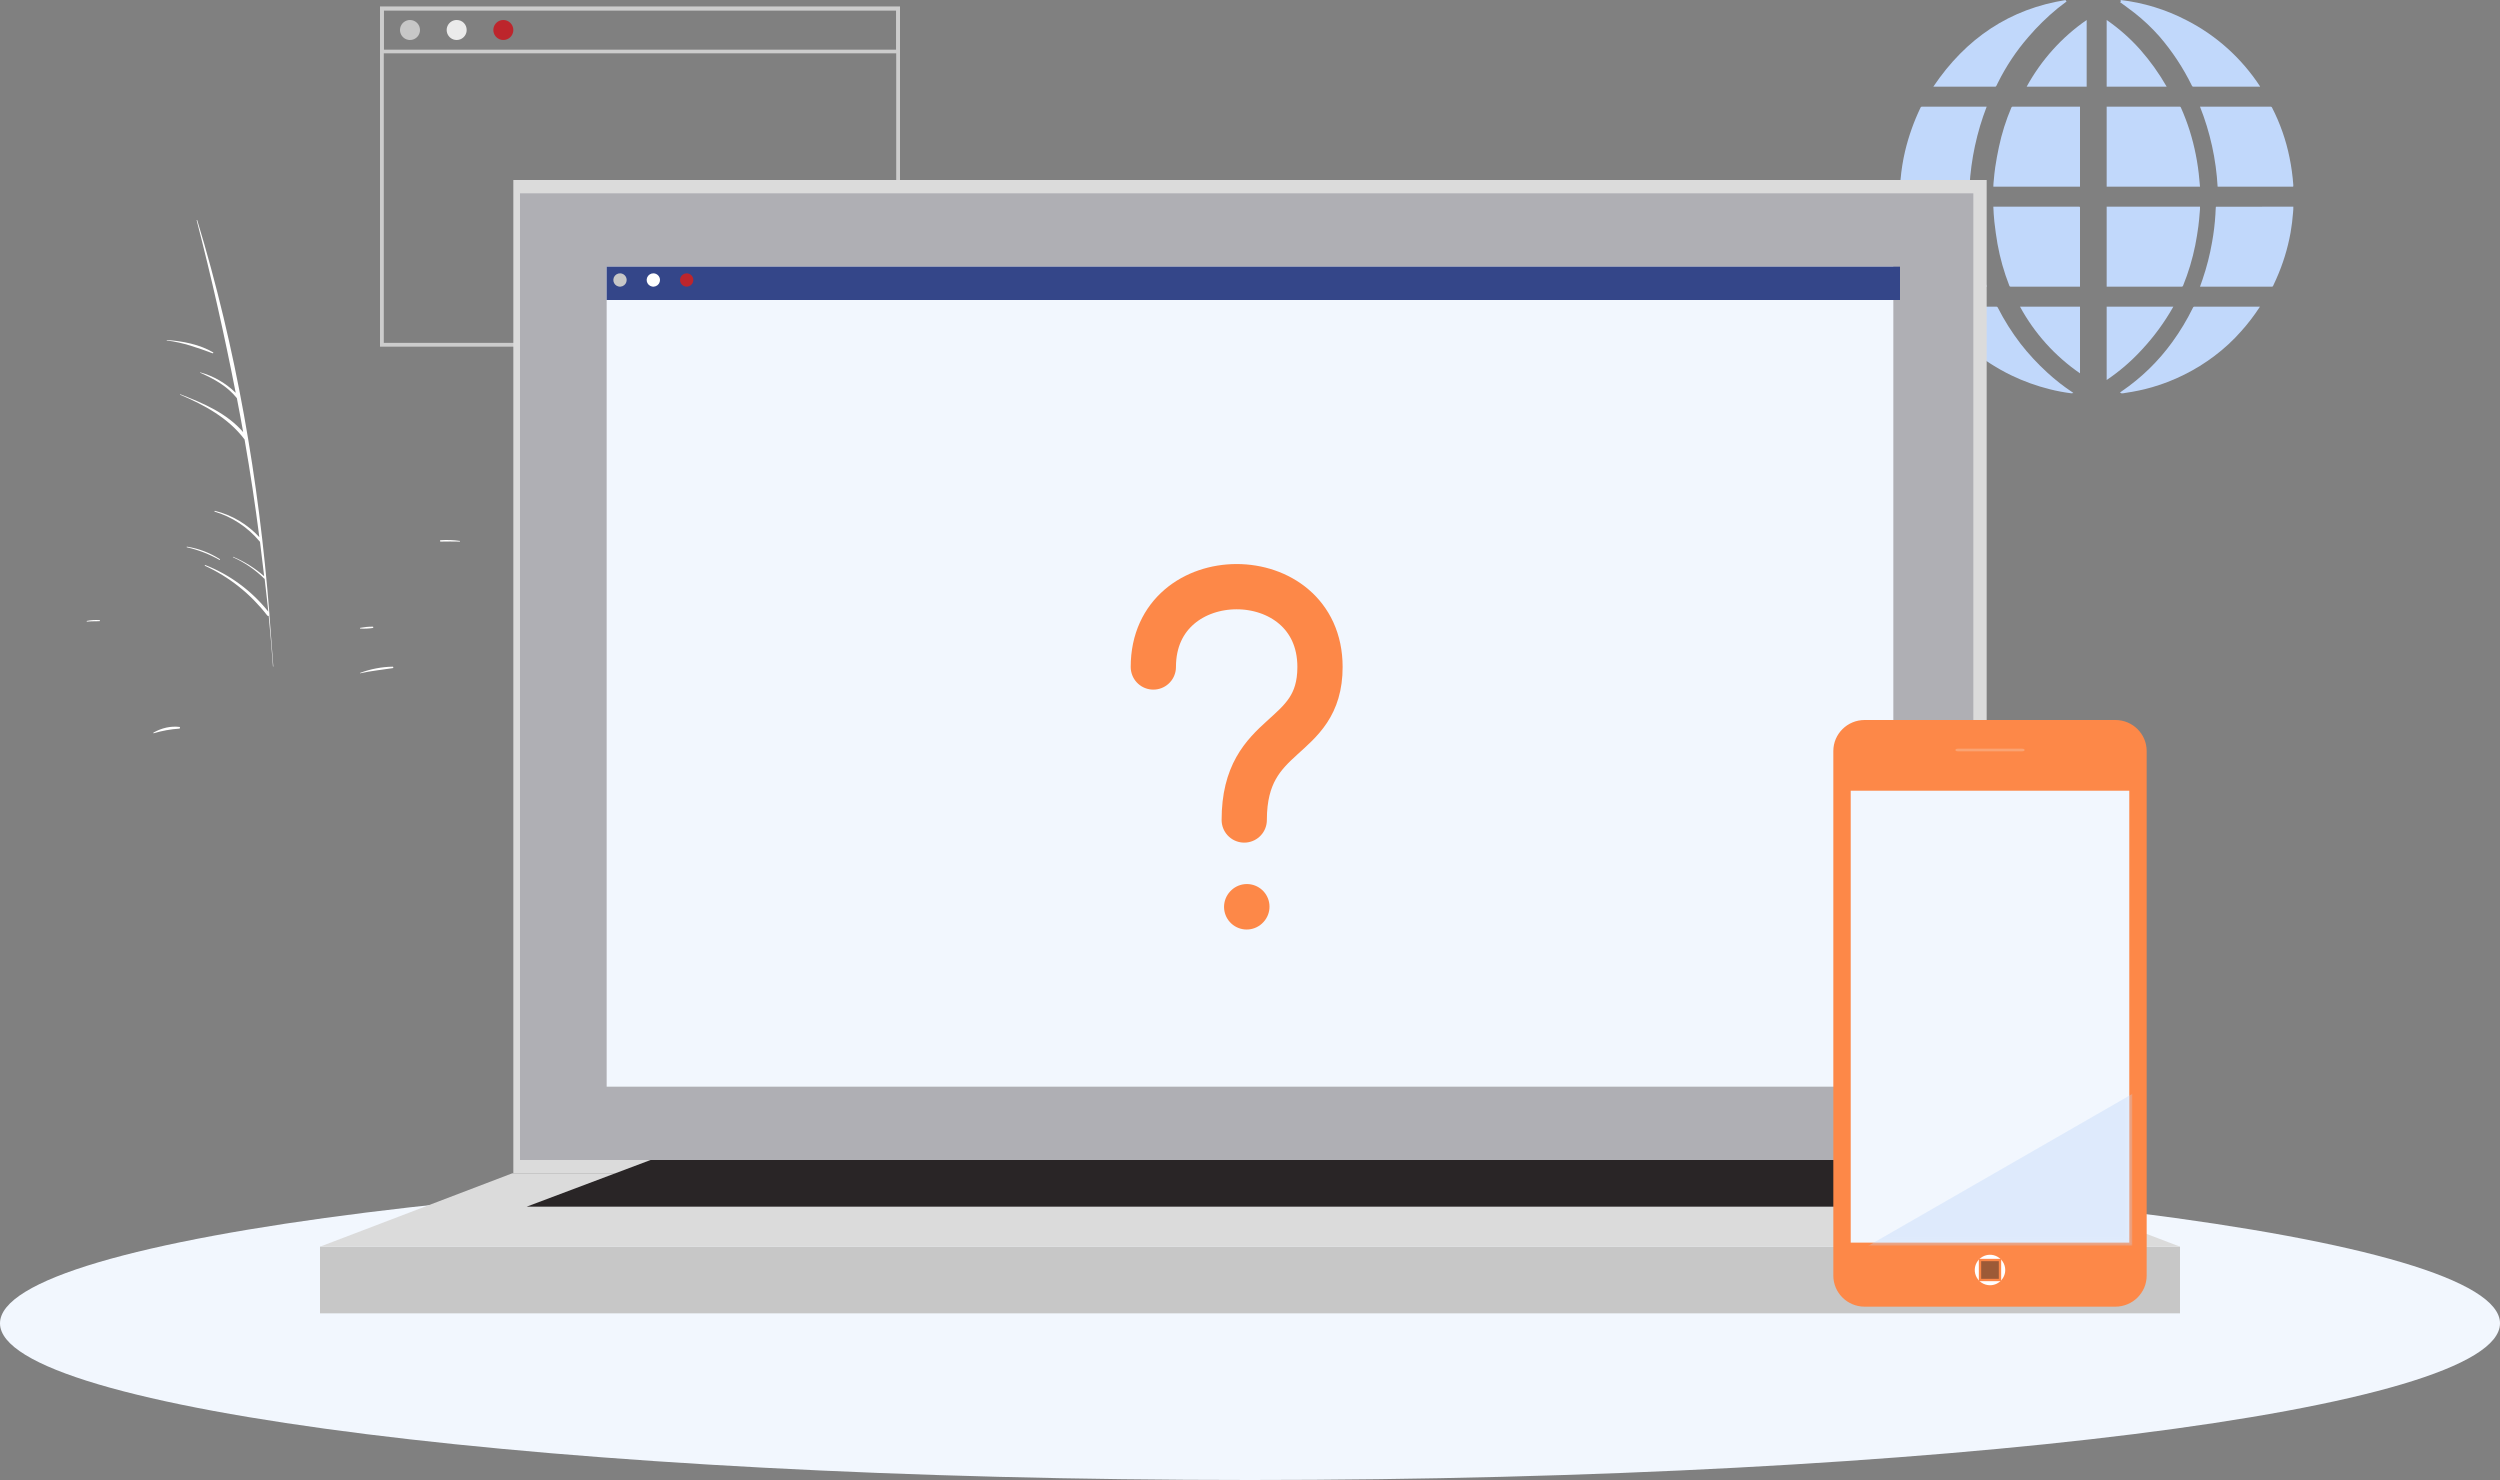 <svg width="375" height="222" viewBox="0 0 375 222" fill="none" xmlns="http://www.w3.org/2000/svg">
<rect x="0" y="0" width="375" height="222" fill="#808080" stroke="none"/>
<path d="M40.412 92.219C40.431 92.169 40.431 92.114 40.412 92.064C38.847 72.111 35.418 52.22 29.586 33.037C29.586 32.979 29.48 32.997 29.497 33.037C31.716 41.623 33.67 50.253 35.357 58.927C33.857 57.457 32.026 56.4 30.03 55.852C30.022 55.852 30.015 55.855 30.01 55.861C30.005 55.866 30.002 55.873 30.002 55.881C30.002 55.889 30.005 55.896 30.01 55.901C30.015 55.907 30.022 55.91 30.03 55.91C32.094 56.835 34.069 57.904 35.529 59.72C35.856 61.444 36.178 63.122 36.478 64.823C33.986 61.95 30.523 60.502 27.044 59.14C27 59.14 26.972 59.203 27.044 59.22C30.646 60.743 34.258 62.697 36.683 65.915C37.534 70.789 38.274 75.676 38.903 80.576C37.098 78.621 34.785 77.25 32.244 76.628C32.166 76.628 32.122 76.725 32.205 76.748C34.826 77.531 37.17 79.087 38.952 81.225C38.965 81.24 38.98 81.252 38.997 81.26C39.219 82.984 39.43 84.708 39.624 86.432C38.23 85.21 36.657 84.226 34.963 83.518C34.956 83.521 34.949 83.526 34.945 83.533C34.941 83.54 34.938 83.548 34.938 83.556C34.938 83.564 34.941 83.572 34.945 83.578C34.949 83.585 34.956 83.59 34.963 83.593C36.689 84.368 38.271 85.452 39.635 86.794C39.635 86.794 39.674 86.794 39.696 86.823C39.879 88.466 40.068 90.11 40.251 91.754C37.737 88.607 34.474 86.195 30.784 84.754C30.77 84.751 30.756 84.754 30.744 84.761C30.732 84.768 30.722 84.779 30.717 84.793C30.712 84.806 30.711 84.821 30.715 84.835C30.72 84.849 30.728 84.861 30.74 84.869C34.383 86.534 37.585 89.085 40.073 92.305C40.099 92.343 40.135 92.371 40.177 92.386C40.219 92.4 40.264 92.4 40.306 92.386C40.55 94.911 40.763 97.439 40.944 99.972C40.944 100.006 41 100.012 41 99.972C40.811 97.394 40.615 94.809 40.412 92.219Z" fill="white"/>
<path d="M31.964 52.85C29.966 51.674 27.43 51.167 25.043 51C24.986 51 24.986 51.069 25.043 51.074C27.522 51.389 29.623 52.161 31.884 52.993C31.964 53.032 32.05 52.904 31.964 52.85Z" fill="white"/>
<path d="M32.978 83.874C31.456 82.908 29.783 82.272 28.047 82C27.987 82 27.982 82.096 28.047 82.102C29.749 82.48 31.396 83.119 32.94 84C32.953 83.999 32.965 83.994 32.975 83.985C32.985 83.976 32.993 83.964 32.997 83.951C33.001 83.937 33.001 83.923 32.998 83.909C32.994 83.895 32.987 83.883 32.978 83.874Z" fill="white"/>
<path d="M68.968 81.136C68.013 81.001 67.046 80.966 66.084 81.033C65.969 81.033 65.975 81.239 66.084 81.239C67.047 81.239 68.004 81.199 68.968 81.239C68.977 81.234 68.985 81.227 68.991 81.218C68.997 81.209 69 81.198 69 81.187C69 81.177 68.997 81.166 68.991 81.157C68.985 81.148 68.977 81.141 68.968 81.136Z" fill="white"/>
<path d="M58.888 100C57.219 100.036 55.57 100.352 54.017 100.934C53.979 100.934 54.017 101.006 54.017 101C55.626 100.631 57.254 100.482 58.875 100.226C58.891 100.227 58.906 100.225 58.921 100.22C58.936 100.215 58.949 100.207 58.961 100.197C58.972 100.187 58.982 100.175 58.988 100.162C58.995 100.148 58.999 100.134 59 100.119C59.001 100.104 58.998 100.089 58.993 100.075C58.988 100.061 58.98 100.048 58.969 100.037C58.959 100.026 58.947 100.017 58.932 100.011C58.918 100.004 58.903 100.001 58.888 100Z" fill="white"/>
<path d="M55.917 94C55.289 93.997 54.662 94.055 54.044 94.171C53.982 94.171 53.988 94.286 54.044 94.286C54.67 94.32 55.297 94.291 55.917 94.2C56.03 94.177 56.025 94.006 55.917 94Z" fill="white"/>
<path d="M26.942 109.04C25.615 108.886 24.282 109.175 23.015 109.893C22.982 109.893 23.015 110.009 23.015 109.999C24.306 109.614 25.611 109.378 26.921 109.292C27.014 109.263 27.03 109.06 26.942 109.04Z" fill="white"/>
<path d="M14.933 93.02C14.299 92.972 13.662 93.01 13.04 93.134C13.028 93.138 13.018 93.145 13.011 93.155C13.004 93.165 13 93.176 13 93.188C13 93.2 13.004 93.212 13.011 93.222C13.018 93.232 13.028 93.239 13.04 93.243C13.665 93.18 14.279 93.203 14.904 93.18C14.925 93.184 14.947 93.179 14.965 93.166C14.983 93.154 14.995 93.135 14.999 93.114C15.002 93.093 14.998 93.071 14.985 93.053C14.973 93.036 14.954 93.024 14.933 93.02Z" fill="white"/>
<path d="M298 16.002C296.521 19.837 295.651 23.887 295.423 28H285.129H285V27.71L285.084 26.895C285.209 25.482 285.433 24.079 285.755 22.699C286.294 20.439 287.072 18.245 288.074 16.156C288.093 16.105 288.128 16.062 288.173 16.034C288.219 16.006 288.273 15.995 288.325 16.002H297.983H298Z" fill="#C1D8FB"/>
<path d="M298 42.999H288.184C288.132 43.004 288.08 42.992 288.037 42.963C287.993 42.934 287.96 42.891 287.944 42.841C286.81 40.433 285.992 37.883 285.51 35.258C285.266 33.995 285.106 32.717 285.029 31.432C285.029 31.391 285.029 31.344 285 31.303V31H285.16H295.509C295.698 31 295.692 31 295.704 31.198C295.772 32.068 295.83 32.948 295.91 33.817C296.046 35.203 296.266 36.578 296.568 37.936C296.923 39.597 297.388 41.232 297.96 42.83C297.966 42.888 297.977 42.94 298 42.999Z" fill="#C1D8FB"/>
<path d="M338.972 46.007C338.972 46.064 338.916 46.109 338.894 46.148C338.077 47.398 337.167 48.583 336.17 49.693C334.969 51.056 333.632 52.293 332.181 53.384C330.757 54.463 329.236 55.405 327.637 56.198C326.097 56.97 324.49 57.599 322.835 58.077C321.523 58.453 320.186 58.738 318.835 58.932L318.443 59H318.213L318 58.871L318.258 58.691C321.192 56.688 323.759 54.19 325.844 51.308C327.024 49.683 328.06 47.959 328.943 46.154C328.958 46.105 328.99 46.063 329.033 46.035C329.076 46.007 329.127 45.995 329.178 46.002H339L338.972 46.007Z" fill="#C1D8FB"/>
<path d="M330 28H316V16.001H316.163H326.924C326.972 15.996 327.02 16.007 327.059 16.033C327.099 16.06 327.127 16.099 327.14 16.144C328.147 18.404 328.894 20.767 329.366 23.189C329.619 24.448 329.799 25.721 329.907 27C329.942 27.309 329.971 27.646 330 28Z" fill="#C1D8FB"/>
<path d="M330 31C330 31.288 330 31.588 329.959 31.871C329.901 32.559 329.849 33.254 329.756 33.936C329.622 34.884 329.482 35.837 329.29 36.778C328.875 38.844 328.268 40.866 327.476 42.816C327.463 42.873 327.43 42.923 327.383 42.957C327.335 42.991 327.277 43.005 327.22 42.998H316V31H330Z" fill="#C1D8FB"/>
<path d="M312 16.029V28H299C299 27.693 299.028 27.398 299.061 27.102C299.127 26.432 299.177 25.762 299.282 25.097C299.442 24.086 299.608 23.069 299.835 22.063C300.263 20.033 300.887 18.052 301.698 16.149C301.713 16.102 301.743 16.062 301.784 16.035C301.824 16.008 301.872 15.996 301.92 16.001H312V16.029Z" fill="#C1D8FB"/>
<path d="M312 31.177C312 35.059 312 38.942 312 42.827V42.998H301.622C301.571 43.005 301.52 42.993 301.477 42.962C301.434 42.932 301.404 42.886 301.391 42.833C300.603 40.823 300.011 38.732 299.625 36.593C299.432 35.494 299.283 34.382 299.156 33.271C299.068 32.547 299.046 31.812 299.002 31.077C298.999 31.052 298.999 31.026 299.002 31H311.818C311.967 30.995 312 31.036 312 31.177Z" fill="#C1D8FB"/>
<path d="M343.977 28H332.643C332.413 23.888 331.521 19.838 330 16.002H340.565C340.617 15.995 340.67 16.006 340.715 16.033C340.759 16.059 340.794 16.101 340.812 16.149C342.022 18.51 342.901 21.021 343.426 23.614C343.709 24.994 343.901 26.391 344 27.796L343.977 28Z" fill="#C1D8FB"/>
<path d="M344 31C344 31.28 344 31.543 343.965 31.806C343.89 32.845 343.763 33.88 343.583 34.906C343.154 37.289 342.438 39.612 341.45 41.825C341.298 42.181 341.121 42.532 340.963 42.888C340.952 42.923 340.929 42.954 340.898 42.974C340.867 42.995 340.829 43.003 340.792 42.999H330C330.129 42.631 330.259 42.275 330.382 41.913C331.007 40.083 331.486 38.206 331.815 36.302C332.064 34.921 332.231 33.527 332.315 32.127C332.315 31.794 332.356 31.461 332.368 31.134C332.368 31.047 332.368 31 332.491 31.012C332.526 31.015 332.562 31.015 332.597 31.012L344 31Z" fill="#C1D8FB"/>
<path d="M339 12.946V12.998H338.852C335.576 12.998 332.3 12.998 329.024 12.998C328.974 13.005 328.924 12.994 328.88 12.967C328.837 12.941 328.803 12.901 328.785 12.853C327.479 10.183 325.84 7.697 323.908 5.459C322.768 4.168 321.515 2.986 320.165 1.928C319.493 1.404 318.798 0.909 318.114 0.402L318 0.315L318.137 0.216C318.137 0.157 318.097 0.087 318.068 0C321.535 0.398 324.903 1.432 328.01 3.053C332.45 5.32 336.237 8.73 339 12.946Z" fill="#C1D8FB"/>
<path d="M311 58.955C310.906 58.983 310.809 58.999 310.711 59C309.618 58.861 308.534 58.656 307.466 58.387C305.472 57.89 303.537 57.191 301.692 56.3C299.581 55.276 297.602 54.011 295.797 52.531C294.514 51.485 293.33 50.329 292.258 49.078C291.456 48.131 290.718 47.135 290.046 46.096C290.026 46.067 290.011 46.035 290 46.001H290.162C293.257 46.001 296.346 46.001 299.44 46.001C299.49 45.997 299.54 46.009 299.582 46.035C299.623 46.062 299.655 46.101 299.671 46.147C300.639 48.047 301.781 49.859 303.084 51.558C304.289 53.103 305.626 54.546 307.079 55.873C308.276 56.975 309.562 57.982 310.925 58.882L311 58.955Z" fill="#C1D8FB"/>
<path d="M310 0.207C309.585 0.526 309.102 0.886 308.631 1.265C307.057 2.555 305.594 3.988 304.259 5.549C302.452 7.623 300.911 9.937 299.675 12.433C299.596 12.592 299.529 12.758 299.439 12.905C299.423 12.931 299.403 12.952 299.378 12.969C299.354 12.985 299.327 12.996 299.299 13C299.136 13 298.973 13 298.81 13H290C294.91 5.702 301.504 1.312 309.899 0C309.899 0.041 309.86 0.083 309.837 0.118L310 0.207Z" fill="#C1D8FB"/>
<path d="M326 46C324.694 48.319 323.122 50.471 321.316 52.412C319.73 54.151 317.945 55.691 316 57V46H326Z" fill="#C1D8FB"/>
<path d="M312 46V56C308.256 53.425 305.172 49.999 303 46H312Z" fill="#C1D8FB"/>
<path d="M325 13H316V3C317.846 4.271 319.542 5.771 321.05 7.468C322.543 9.165 323.866 11.018 325 13Z" fill="#C1D8FB"/>
<path d="M313 3V13H304C306.202 8.983 309.284 5.558 313 3Z" fill="#C1D8FB"/>
<path d="M135 52H57V1H135V52ZM57.568 51.43H134.432V1.57H57.568V51.43Z" fill="#CCCCCC"/>
<path d="M135 8H57V1H135V8ZM57.568 7.451H134.432V1.549H57.568V7.451Z" fill="#CCCCCC"/>
<path d="M63 4.5C63 4.797 62.912 5.087 62.747 5.333C62.582 5.58 62.348 5.772 62.074 5.886C61.8 5.999 61.498 6.029 61.207 5.971C60.916 5.913 60.649 5.77 60.439 5.561C60.23 5.351 60.087 5.084 60.029 4.793C59.971 4.502 60.001 4.2 60.114 3.926C60.228 3.652 60.42 3.418 60.667 3.253C60.913 3.088 61.203 3 61.5 3C61.898 3 62.279 3.158 62.561 3.439C62.842 3.721 63 4.102 63 4.5Z" fill="#C7C7C7"/>
<path d="M70 4.5C70 4.798 69.911 5.089 69.745 5.336C69.579 5.583 69.344 5.776 69.068 5.888C68.792 6.001 68.49 6.029 68.198 5.969C67.906 5.909 67.639 5.764 67.43 5.552C67.222 5.339 67.081 5.07 67.026 4.777C66.971 4.485 67.004 4.182 67.121 3.909C67.239 3.635 67.435 3.403 67.685 3.241C67.935 3.079 68.227 2.995 68.525 3C68.721 3 68.915 3.039 69.095 3.115C69.276 3.191 69.439 3.301 69.577 3.441C69.714 3.581 69.822 3.746 69.895 3.928C69.967 4.11 70.003 4.304 70 4.5Z" fill="#EBEBEB"/>
<path d="M77 4.5C77 4.797 76.912 5.087 76.747 5.333C76.582 5.58 76.348 5.772 76.074 5.886C75.8 5.999 75.498 6.029 75.207 5.971C74.916 5.913 74.649 5.77 74.439 5.561C74.23 5.351 74.087 5.084 74.029 4.793C73.971 4.502 74.001 4.2 74.114 3.926C74.228 3.652 74.42 3.418 74.667 3.253C74.913 3.088 75.203 3 75.5 3C75.898 3 76.279 3.158 76.561 3.439C76.842 3.721 77 4.102 77 4.5Z" fill="#BD252C"/>
<path d="M187.5 222C291.053 222 375 211.479 375 198.5C375 185.521 291.053 175 187.5 175C83.947 175 0 185.521 0 198.5C0 211.479 83.947 222 187.5 222Z" fill="#F2F7FE"/>
<path d="M298 27H77V176H298V27Z" fill="#DBDBDB"/>
<path d="M296 29H78V174H296V29Z" fill="#AFAFB4"/>
<path d="M327 187H48V197H327V187Z" fill="#C7C7C7"/>
<path d="M48 187L76.829 176H298.171L327 187H48Z" fill="#DBDBDB"/>
<path d="M79 181L97.589 174H276.411L295 181H79Z" fill="#292526"/>
<path d="M284 40H91V163H284V40Z" fill="#F2F7FE"/>
<path d="M285 40H91V45H285V40Z" fill="#344689"/>
<path d="M94 42C94 42.199 93.941 42.393 93.83 42.558C93.719 42.723 93.561 42.851 93.377 42.926C93.193 43.001 92.99 43.02 92.796 42.979C92.601 42.938 92.423 42.841 92.284 42.698C92.145 42.556 92.052 42.376 92.016 42.18C91.981 41.984 92.004 41.783 92.083 41.6C92.163 41.418 92.295 41.264 92.462 41.157C92.63 41.05 92.826 40.995 93.024 41C93.285 41.007 93.534 41.115 93.716 41.302C93.898 41.489 94 41.739 94 42Z" fill="#C7C7C7"/>
<path d="M99 42C99 42.199 98.941 42.393 98.83 42.558C98.719 42.723 98.561 42.851 98.377 42.926C98.193 43.001 97.99 43.02 97.796 42.979C97.601 42.938 97.423 42.841 97.284 42.698C97.145 42.556 97.052 42.376 97.016 42.18C96.981 41.984 97.004 41.783 97.083 41.6C97.163 41.418 97.295 41.264 97.462 41.157C97.63 41.05 97.826 40.995 98.024 41C98.285 41.007 98.534 41.115 98.716 41.302C98.898 41.489 99 41.739 99 42Z" fill="white"/>
<path d="M104 42C104 42.198 103.941 42.391 103.831 42.556C103.722 42.72 103.565 42.848 103.383 42.924C103.2 43 102.999 43.019 102.805 42.981C102.611 42.942 102.433 42.847 102.293 42.707C102.153 42.567 102.058 42.389 102.019 42.195C101.981 42.001 102 41.8 102.076 41.617C102.152 41.435 102.28 41.278 102.444 41.169C102.609 41.059 102.802 41 103 41C103.265 41 103.52 41.105 103.707 41.293C103.895 41.48 104 41.735 104 42Z" fill="#BD252C"/>
<path d="M279.698 108.303H317.302C319.732 108.303 321.697 110.255 321.697 112.656V191.344C321.697 193.745 319.732 195.697 317.302 195.697H279.698C277.268 195.697 275.303 193.745 275.303 191.344V112.656C275.303 110.255 277.268 108.303 279.698 108.303Z" fill="#FD8848" stroke="#FD8848" stroke-width="0.607"/>
<path d="M277.303 186.697V118.303H319.697V186.697H277.303Z" fill="#F2F7FE" stroke="#FD8848" stroke-width="0.607"/>
<mask id="mask0_2952_11362" style="mask-type:luminance" maskUnits="userSpaceOnUse" x="277" y="118" width="43" height="69">
<path d="M277.303 186.697V118.303H319.697V186.697H277.303Z" fill="white" stroke="white" stroke-width="0.607"/>
</mask>
<g mask="url(#mask0_2952_11362)">
<g style="mix-blend-mode:multiply" opacity="0.4">
<path d="M320 164L280 187H320V164Z" fill="#C1D8FB"/>
</g>
</g>
<path d="M320 118H277V187H320V118Z" stroke="#FD8848" stroke-width="0.321" stroke-miterlimit="10"/>
<path d="M303.36 112.697H293.64C293.53 112.697 293.435 112.662 293.374 112.614C293.316 112.569 293.303 112.525 293.303 112.5C293.303 112.475 293.316 112.431 293.374 112.386C293.435 112.338 293.529 112.303 293.64 112.303H303.36C303.471 112.303 303.565 112.338 303.626 112.386C303.684 112.431 303.697 112.475 303.697 112.5C303.697 112.525 303.684 112.569 303.626 112.614C303.565 112.662 303.47 112.697 303.36 112.697Z" fill="#0D161F" stroke="#FD8848" stroke-width="0.607"/>
<path opacity="0.4" d="M303.36 112.697H293.64C293.53 112.697 293.435 112.662 293.374 112.614C293.316 112.569 293.303 112.525 293.303 112.5C293.303 112.475 293.316 112.431 293.374 112.386C293.435 112.338 293.529 112.303 293.64 112.303H303.36C303.471 112.303 303.565 112.338 303.626 112.386C303.684 112.431 303.697 112.475 303.697 112.5C303.697 112.525 303.684 112.569 303.626 112.614C303.565 112.662 303.47 112.697 303.36 112.697Z" fill="#F2F7FE" stroke="#FD8848" stroke-width="0.607"/>
<path d="M301 190.5C301 190.006 300.853 189.522 300.579 189.111C300.304 188.7 299.914 188.38 299.457 188.19C299 188.001 298.497 187.952 298.012 188.048C297.527 188.145 297.082 188.383 296.732 188.732C296.383 189.082 296.145 189.527 296.048 190.012C295.952 190.497 296.001 191 296.19 191.457C296.38 191.914 296.7 192.304 297.111 192.579C297.522 192.853 298.006 193 298.5 193C299.163 193 299.799 192.737 300.268 192.268C300.737 191.799 301 191.163 301 190.5Z" fill="white" stroke="#FD8848" stroke-width="0.427" stroke-miterlimit="10"/>
<path d="M300 189H297V192H300V189Z" fill="#0D161F" stroke="#FD8848" stroke-width="0.321" stroke-linecap="round" stroke-linejoin="round"/>
<path opacity="0.6" d="M300 189H297V192H300V189Z" fill="#FD8848" stroke="#FD8848" stroke-width="0.321" stroke-linecap="round" stroke-linejoin="round"/>
<path d="M300 189H297V192H300V189Z" stroke="#FD8848" stroke-width="0.321" stroke-linecap="round" stroke-linejoin="round"/>
<path d="M173 100.049C173 83.984 198 83.984 198 100.049C198 111.525 186.636 109.229 186.636 123" stroke="#FD8848" stroke-width="6.788" stroke-linecap="round" stroke-linejoin="round"/>
<path d="M187 136.034L187.031 136" stroke="#FD8848" stroke-width="6.788" stroke-linecap="round" stroke-linejoin="round"/>
</svg>
